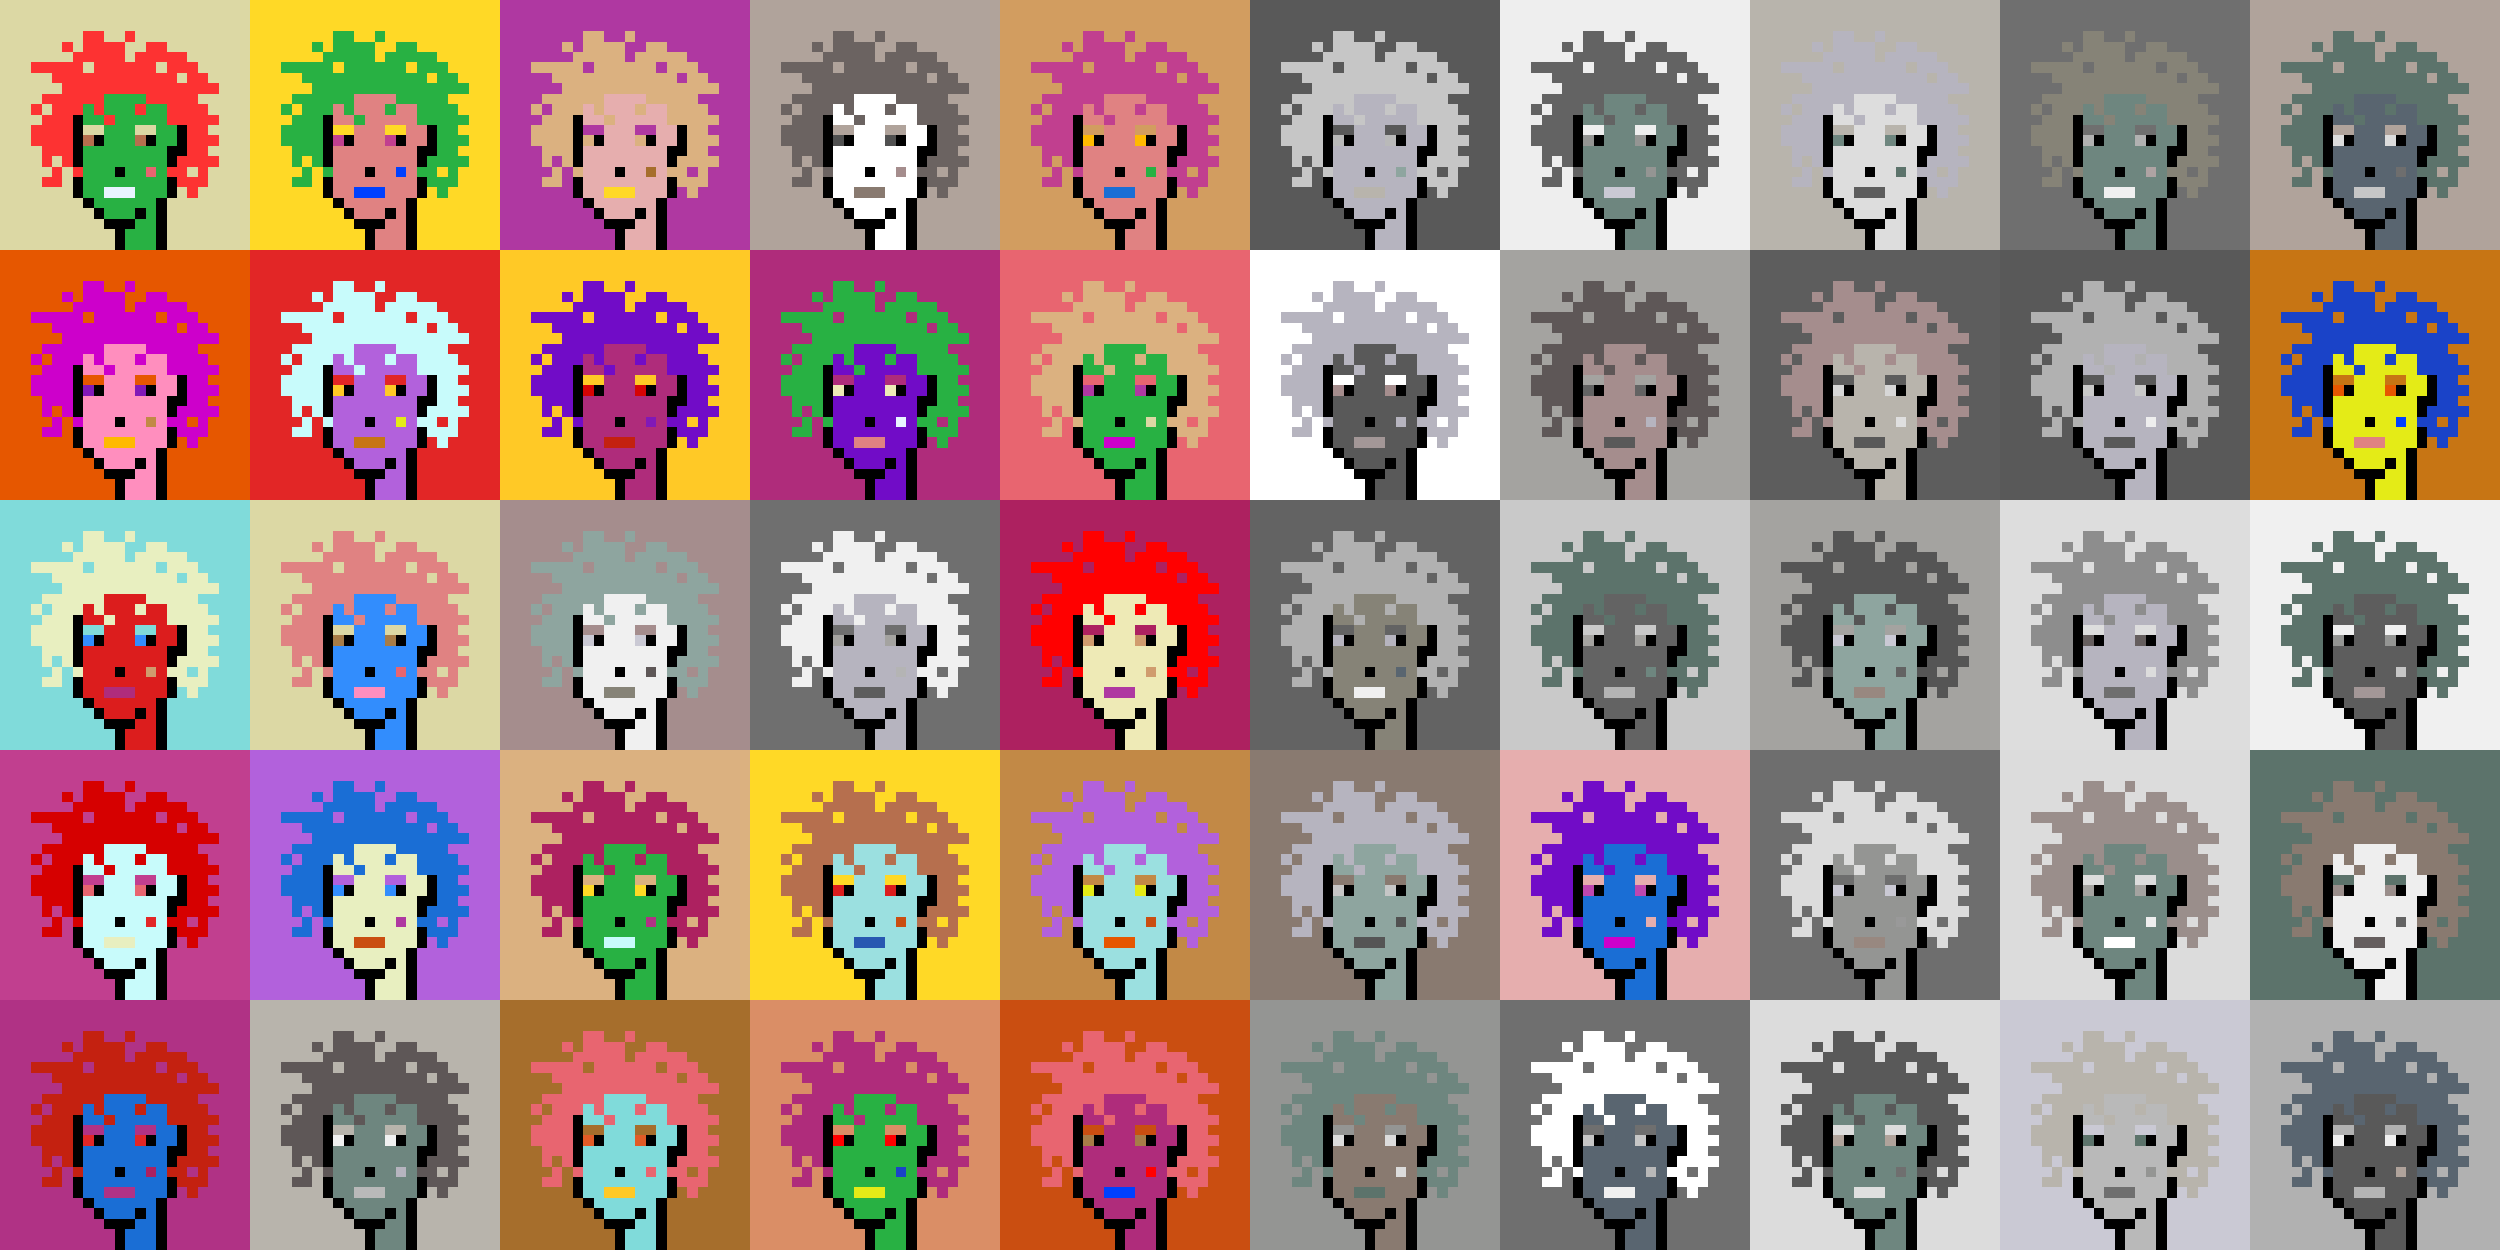 <svg shape-rendering="crispEdges" viewBox="0 0 240 120" xmlns="http://www.w3.org/2000/svg"><rect x="0" y="0" width="240" height="120" fill="#333333" stroke="none"/><style>rect{width:1px;height:1px}rect.bg{width:24px;height:24px}.c1{fill:#e7cba9}.c2{fill:#da8e66}.c3{fill:#ffd800}.c4{fill:#d60404}.c5{fill:#e86570}.c6{fill:#c77514}.c7{fill:#dc1d1d}.c8{fill:#ffc926}.c9{fill:#1a6ed5}.c10{fill:#d09c6e}.c11{fill:#fff68e}.c12{fill:#d29d60}.c13{fill:#80dbda}.c14{fill:#bd47b0}.c15{fill:#b261dc}.c16{fill:#0040ff}.c17{fill:#1a43c8}.c18{fill:#ff8ebe}.c19{fill:#c28946}.c20{fill:#a77c47}.c21{fill:#ffba00}.c22{fill:#ad2160}.c23{fill:#e25b26}.c24{fill:#c42110}.c25{fill:#b03285}.c26{fill:#ca4e11}.c27{fill:#c13f8f}.c28{fill:#e8efc0}.c29{fill:#b66f4e}.c30{fill:#9be0e0}.c31{fill:#e22626}.c32{fill:#2858b1}.c33{fill:#e8f4ff}.c34{fill:#28b143}.c35{fill:#8119b7}.c36{fill:#a66e2c}.c37{fill:#e4eb17}.c38{fill:#ff0000}.c39{fill:#328dfd}.c40{fill:#e08282}.c41{fill:#dcd8a4}.c42{fill:#d60000}.c43{fill:#cd00cb}.c44{fill:#710cc7}.c45{fill:#dbb180}.c46{fill:#ffd926}.c47{fill:#e6aeae}.c48{fill:#eeeab6}.c49{fill:#e65700}.c50{fill:#c8fbfb}.c51{fill:#af2c7b}.c52{fill:#af38a1}.c53{fill:#ff2a00}.c54{fill:#fd3232}.c55{fill:#a39797}.c56{fill:#ffffff}.c57{fill:#6f6f6f}.c58{fill:#afa3a3}.c59{fill:#655e5e}.c60{fill:#897a70}.c61{fill:#a58d8d}.c62{fill:#f0f0f0}.c63{fill:#949593}.c64{fill:#5c736b}.c65{fill:#596570}.c66{fill:#8d8d8d}.c67{fill:#8ea59f}.c68{fill:#5e5757}.c69{fill:#555555}.c70{fill:#595959}.c71{fill:#5d5d5d}.c72{fill:#b8b4ac}.c73{fill:#b1b1b1}.c74{fill:#b0a39b}.c75{fill:#d7d7d7}.c76{fill:#515151}.c77{fill:#b9b9b9}.c78{fill:#9a8e8b}.c79{fill:#636363}.c80{fill:#c6c6c6}.c81{fill:#dddddd}.c82{fill:#6b6361}.c83{fill:#b4b4b4}.c84{fill:#cac9d4}.c85{fill:#dcdcdc}.c86{fill:#6e867f}.c87{fill:#999999}.c88{fill:#dfdfdf}.c89{fill:#c9c9c9}.c90{fill:#988880}.c91{fill:#b6b4bf}.c92{fill:#868377}.c93{fill:#a4a3a0}.c94{fill:#eeeeee}.c95{fill:#6e6e6e}.c96{fill:#6e984d}.c97{fill:#fff68e}.c98{fill:#000000}.c99{fill:#711010}.c100{fill:#dbb180}.c101{fill:#917656}.c102{fill:#5c8539}.c103{fill:#638596}.c104{fill:#7b7b7b}.c105{fill:#d0d0d0}.c106{fill:#aeaeae}.c107{fill:#5e5e5e}.c108{fill:#727272}.c109{fill:#747474}.c110{fill:#373737}</style><defs><g id="h"><rect x="12" y="3"/><rect x="9" y="3"/><rect x="8" y="3"/><rect x="15" y="4"/><rect x="14" y="4"/><rect x="11" y="4"/><rect x="10" y="4"/><rect x="9" y="4"/><rect x="8" y="4"/><rect x="6" y="4"/><rect x="17" y="5"/><rect x="16" y="5"/><rect x="15" y="5"/><rect x="14" y="5"/><rect x="13" y="5"/><rect x="11" y="5"/><rect x="10" y="5"/><rect x="9" y="5"/><rect x="8" y="5"/><rect x="7" y="5"/><rect x="18" y="6"/><rect x="17" y="6"/><rect x="16" y="6"/><rect x="14" y="6"/><rect x="13" y="6"/><rect x="12" y="6"/><rect x="11" y="6"/><rect x="10" y="6"/><rect x="9" y="6"/><rect x="7" y="6"/><rect x="6" y="6"/><rect x="5" y="6"/><rect x="4" y="6"/><rect x="3" y="6"/><rect x="19" y="7"/><rect x="18" y="7"/><rect x="16" y="7"/><rect x="15" y="7"/><rect x="14" y="7"/><rect x="13" y="7"/><rect x="12" y="7"/><rect x="11" y="7"/><rect x="10" y="7"/><rect x="9" y="7"/><rect x="8" y="7"/><rect x="7" y="7"/><rect x="6" y="7"/><rect x="5" y="7"/><rect x="20" y="8"/><rect x="19" y="8"/><rect x="18" y="8"/><rect x="17" y="8"/><rect x="16" y="8"/><rect x="15" y="8"/><rect x="14" y="8"/><rect x="13" y="8"/><rect x="12" y="8"/><rect x="11" y="8"/><rect x="10" y="8"/><rect x="9" y="8"/><rect x="8" y="8"/><rect x="7" y="8"/><rect x="6" y="8"/><rect x="18" y="9"/><rect x="17" y="9"/><rect x="16" y="9"/><rect x="15" y="9"/><rect x="14" y="9"/><rect x="9" y="9"/><rect x="8" y="9"/><rect x="7" y="9"/><rect x="6" y="9"/><rect x="5" y="9"/><rect x="4" y="9"/><rect x="19" y="10"/><rect x="18" y="10"/><rect x="17" y="10"/><rect x="16" y="10"/><rect x="13" y="10"/><rect x="9" y="10"/><rect x="7" y="10"/><rect x="6" y="10"/><rect x="5" y="10"/><rect x="3" y="10"/><rect x="20" y="11"/><rect x="19" y="11"/><rect x="18" y="11"/><rect x="17" y="11"/><rect x="16" y="11"/><rect x="10" y="11"/><rect x="6" y="11"/><rect x="5" y="11"/><rect x="4" y="11"/><rect x="19" y="12"/><rect x="18" y="12"/><rect x="6" y="12"/><rect x="5" y="12"/><rect x="4" y="12"/><rect x="3" y="12"/><rect x="20" y="13"/><rect x="19" y="13"/><rect x="18" y="13"/><rect x="6" y="13"/><rect x="5" y="13"/><rect x="4" y="13"/><rect x="3" y="13"/><rect x="19" y="14"/><rect x="18" y="14"/><rect x="6" y="14"/><rect x="5" y="14"/><rect x="4" y="14"/><rect x="20" y="15"/><rect x="19" y="15"/><rect x="18" y="15"/><rect x="17" y="15"/><rect x="6" y="15"/><rect x="4" y="15"/><rect x="19" y="16"/><rect x="17" y="16"/><rect x="16" y="16"/><rect x="7" y="16"/><rect x="5" y="16"/><rect x="19" y="17"/><rect x="18" y="17"/><rect x="17" y="17"/><rect x="5" y="17"/><rect x="4" y="17"/><rect x="18" y="18"/></g><g id="s"><rect x="13" y="9"/> <rect x="12" y="9"/> <rect x="11" y="9"/> <rect x="10" y="9"/> <rect x="15" y="10"/> <rect x="14" y="10"/> <rect x="12" y="10"/> <rect x="11" y="10"/> <rect x="10" y="10"/> <rect x="8" y="10"/> <rect x="15" y="11"/> <rect x="14" y="11"/> <rect x="13" y="11"/> <rect x="12" y="11"/> <rect x="11" y="11"/> <rect x="9" y="11"/> <rect x="8" y="11"/> <rect x="16" y="12"/> <rect x="15" y="12"/> <rect x="12" y="12"/> <rect x="11" y="12"/> <rect x="10" y="12"/> <rect x="16" y="13"/> <rect x="15" y="13"/> <rect x="12" y="13"/> <rect x="11" y="13"/> <rect x="10" y="13"/> <rect x="15" y="14"/> <rect x="14" y="14"/> <rect x="13" y="14"/> <rect x="12" y="14"/> <rect x="11" y="14"/> <rect x="10" y="14"/> <rect x="9" y="14"/> <rect x="8" y="14"/> <rect x="15" y="15"/> <rect x="14" y="15"/> <rect x="13" y="15"/> <rect x="12" y="15"/> <rect x="11" y="15"/> <rect x="10" y="15"/> <rect x="9" y="15"/> <rect x="8" y="15"/> <rect x="15" y="16"/> <rect x="13" y="16"/> <rect x="12" y="16"/> <rect x="10" y="16"/> <rect x="9" y="16"/> <rect x="8" y="16"/> <rect x="15" y="17"/> <rect x="14" y="17"/> <rect x="13" y="17"/> <rect x="12" y="17"/> <rect x="11" y="17"/> <rect x="10" y="17"/> <rect x="9" y="17"/> <rect x="8" y="17"/> <rect x="15" y="18"/> <rect x="14" y="18"/> <rect x="13" y="18"/> <rect x="9" y="18"/> <rect x="8" y="18"/> <rect x="14" y="19"/> <rect x="13" y="19"/> <rect x="12" y="19"/> <rect x="11" y="19"/> <rect x="10" y="19"/> <rect x="9" y="19"/> <rect x="14" y="20"/> <rect x="12" y="20"/> <rect x="11" y="20"/> <rect x="10" y="20"/> <rect x="14" y="21"/> <rect x="13" y="21"/> <rect x="14" y="22"/> <rect x="13" y="22"/> <rect x="12" y="22"/> <rect x="14" y="23"/> <rect x="13" y="23"/> <rect x="12" y="23"/></g><g id="o"><rect x="7" y="11" /><rect x="17" y="12" /><rect x="7" y="12" /><rect x="17" y="13" /><rect x="14" y="13" /><rect x="9" y="13" /><rect x="7" y="13" /><rect x="17" y="14" /><rect x="16" y="14" /><rect x="7" y="14" /><rect x="16" y="15" /><rect x="7" y="15" /><rect x="11" y="16" /><rect x="16" y="17" /><rect x="7" y="17" /><rect x="16" y="18" /><rect x="7" y="18" /><rect x="15" y="19" /><rect x="8" y="19" /><rect x="15" y="20" /><rect x="13" y="20" /><rect x="9" y="20" /><rect x="15" y="21" /><rect x="12" y="21" /><rect x="11" y="21" /><rect x="10" y="21" /><rect x="15" y="22" /><rect x="11" y="22" /><rect x="15" y="23" /><rect x="11" y="23" /></g><g id="de"><rect x="14" y="12" /><rect x="13" y="12" /><rect x="9" y="12" /><rect x="8" y="12" /></g><g id="le"><rect x="13" y="13" /><rect x="8" y="13" /></g><g id="l"><rect x="12" y="18" /><rect x="11" y="18" /><rect x="10" y="18" /></g><g id="m"><rect x="14" y="16" /></g></defs><g transform="translate(0, 0)"><rect class="bg c41"></rect><use href="#h" class="c54" /><use href="#s" class="c34" /><use href="#de" class="c41" /><use href="#le" class="c29" /><use href="#m" class="c5" /><use href="#l" class="c33" /><use href="#o" fill="black" /></g><g transform="translate(24, 0)"><rect class="bg c46"></rect><use href="#h" class="c34" /><use href="#s" class="c40" /><use href="#de" class="c46" /><use href="#le" class="c27" /><use href="#m" class="c16" /><use href="#l" class="c16" /><use href="#o" fill="black" /></g><g transform="translate(48, 0)"><rect class="bg c52"></rect><use href="#h" class="c45" /><use href="#s" class="c47" /><use href="#de" class="c52" /><use href="#le" class="c45" /><use href="#m" class="c36" /><use href="#l" class="c46" /><use href="#o" fill="black" /></g><g transform="translate(72, 0)"><rect class="bg c74"></rect><use href="#h" class="c82" /><use href="#s" class="c56" /><use href="#de" class="c74" /><use href="#le" class="c76" /><use href="#m" class="c61" /><use href="#l" class="c60" /><use href="#o" fill="black" /></g><g transform="translate(96, 0)"><rect class="bg c12"></rect><use href="#h" class="c27" /><use href="#s" class="c40" /><use href="#de" class="c12" /><use href="#le" class="c21" /><use href="#m" class="c34" /><use href="#l" class="c9" /><use href="#o" fill="black" /></g><g transform="translate(120, 0)"><rect class="bg c70"></rect><use href="#h" class="c80" /><use href="#s" class="c91" /><use href="#de" class="c70" /><use href="#le" class="c77" /><use href="#m" class="c67" /><use href="#l" class="c72" /><use href="#o" fill="black" /></g><g transform="translate(144, 0)"><rect class="bg c94"></rect><use href="#h" class="c79" /><use href="#s" class="c86" /><use href="#de" class="c94" /><use href="#le" class="c63" /><use href="#m" class="c63" /><use href="#l" class="c84" /><use href="#o" fill="black" /></g><g transform="translate(168, 0)"><rect class="bg c72"></rect><use href="#h" class="c91" /><use href="#s" class="c81" /><use href="#de" class="c72" /><use href="#le" class="c86" /><use href="#m" class="c64" /><use href="#l" class="c71" /><use href="#o" fill="black" /></g><g transform="translate(192, 0)"><rect class="bg c57"></rect><use href="#h" class="c92" /><use href="#s" class="c86" /><use href="#de" class="c57" /><use href="#le" class="c73" /><use href="#m" class="c58" /><use href="#l" class="c62" /><use href="#o" fill="black" /></g><g transform="translate(216, 0)"><rect class="bg c74"></rect><use href="#h" class="c64" /><use href="#s" class="c65" /><use href="#de" class="c74" /><use href="#le" class="c85" /><use href="#m" class="c95" /><use href="#l" class="c80" /><use href="#o" fill="black" /></g><g transform="translate(0, 24)"><rect class="bg c49"></rect><use href="#h" class="c43" /><use href="#s" class="c18" /><use href="#de" class="c49" /><use href="#le" class="c35" /><use href="#m" class="c19" /><use href="#l" class="c21" /><use href="#o" fill="black" /></g><g transform="translate(24, 24)"><rect class="bg c31"></rect><use href="#h" class="c50" /><use href="#s" class="c15" /><use href="#de" class="c31" /><use href="#le" class="c8" /><use href="#m" class="c37" /><use href="#l" class="c6" /><use href="#o" fill="black" /></g><g transform="translate(48, 24)"><rect class="bg c8"></rect><use href="#h" class="c44" /><use href="#s" class="c51" /><use href="#de" class="c8" /><use href="#le" class="c4" /><use href="#m" class="c35" /><use href="#l" class="c24" /><use href="#o" fill="black" /></g><g transform="translate(72, 24)"><rect class="bg c51"></rect><use href="#h" class="c34" /><use href="#s" class="c44" /><use href="#de" class="c51" /><use href="#le" class="c48" /><use href="#m" class="c33" /><use href="#l" class="c40" /><use href="#o" fill="black" /></g><g transform="translate(96, 24)"><rect class="bg c5"></rect><use href="#h" class="c45" /><use href="#s" class="c34" /><use href="#de" class="c5" /><use href="#le" class="c52" /><use href="#m" class="c41" /><use href="#l" class="c43" /><use href="#o" fill="black" /></g><g transform="translate(120, 24)"><rect class="bg c56"></rect><use href="#h" class="c91" /><use href="#s" class="c70" /><use href="#de" class="c56" /><use href="#le" class="c61" /><use href="#m" class="c91" /><use href="#l" class="c55" /><use href="#o" fill="black" /></g><g transform="translate(144, 24)"><rect class="bg c93"></rect><use href="#h" class="c68" /><use href="#s" class="c61" /><use href="#de" class="c93" /><use href="#le" class="c79" /><use href="#m" class="c91" /><use href="#l" class="c70" /><use href="#o" fill="black" /></g><g transform="translate(168, 24)"><rect class="bg c71"></rect><use href="#h" class="c61" /><use href="#s" class="c72" /><use href="#de" class="c71" /><use href="#le" class="c75" /><use href="#m" class="c88" /><use href="#l" class="c70" /><use href="#o" fill="black" /></g><g transform="translate(192, 24)"><rect class="bg c70"></rect><use href="#h" class="c73" /><use href="#s" class="c91" /><use href="#de" class="c70" /><use href="#le" class="c89" /><use href="#m" class="c94" /><use href="#l" class="c70" /><use href="#o" fill="black" /></g><g transform="translate(216, 24)"><rect class="bg c6"></rect><use href="#h" class="c17" /><use href="#s" class="c37" /><use href="#de" class="c6" /><use href="#le" class="c49" /><use href="#m" class="c16" /><use href="#l" class="c40" /><use href="#o" fill="black" /></g><g transform="translate(0, 48)"><rect class="bg c13"></rect><use href="#h" class="c28" /><use href="#s" class="c7" /><use href="#de" class="c13" /><use href="#le" class="c39" /><use href="#m" class="c10" /><use href="#l" class="c51" /><use href="#o" fill="black" /></g><g transform="translate(24, 48)"><rect class="bg c41"></rect><use href="#h" class="c40" /><use href="#s" class="c39" /><use href="#de" class="c41" /><use href="#le" class="c20" /><use href="#m" class="c5" /><use href="#l" class="c18" /><use href="#o" fill="black" /></g><g transform="translate(48, 48)"><rect class="bg c61"></rect><use href="#h" class="c67" /><use href="#s" class="c62" /><use href="#de" class="c61" /><use href="#le" class="c84" /><use href="#m" class="c68" /><use href="#l" class="c92" /><use href="#o" fill="black" /></g><g transform="translate(72, 48)"><rect class="bg c57"></rect><use href="#h" class="c62" /><use href="#s" class="c91" /><use href="#de" class="c57" /><use href="#le" class="c93" /><use href="#m" class="c83" /><use href="#l" class="c71" /><use href="#o" fill="black" /></g><g transform="translate(96, 48)"><rect class="bg c22"></rect><use href="#h" class="c38" /><use href="#s" class="c48" /><use href="#de" class="c22" /><use href="#le" class="c10" /><use href="#m" class="c10" /><use href="#l" class="c52" /><use href="#o" fill="black" /></g><g transform="translate(120, 48)"><rect class="bg c79"></rect><use href="#h" class="c73" /><use href="#s" class="c92" /><use href="#de" class="c79" /><use href="#le" class="c91" /><use href="#m" class="c65" /><use href="#l" class="c62" /><use href="#o" fill="black" /></g><g transform="translate(144, 48)"><rect class="bg c89"></rect><use href="#h" class="c64" /><use href="#s" class="c79" /><use href="#de" class="c89" /><use href="#le" class="c93" /><use href="#m" class="c86" /><use href="#l" class="c83" /><use href="#o" fill="black" /></g><g transform="translate(168, 48)"><rect class="bg c93"></rect><use href="#h" class="c69" /><use href="#s" class="c67" /><use href="#de" class="c93" /><use href="#le" class="c84" /><use href="#m" class="c79" /><use href="#l" class="c90" /><use href="#o" fill="black" /></g><g transform="translate(192, 48)"><rect class="bg c81"></rect><use href="#h" class="c66" /><use href="#s" class="c91" /><use href="#de" class="c81" /><use href="#le" class="c59" /><use href="#m" class="c85" /><use href="#l" class="c57" /><use href="#o" fill="black" /></g><g transform="translate(216, 48)"><rect class="bg c62"></rect><use href="#h" class="c64" /><use href="#s" class="c71" /><use href="#de" class="c62" /><use href="#le" class="c63" /><use href="#m" class="c80" /><use href="#l" class="c55" /><use href="#o" fill="black" /></g><g transform="translate(0, 72)"><rect class="bg c27"></rect><use href="#h" class="c42" /><use href="#s" class="c50" /><use href="#de" class="c27" /><use href="#le" class="c5" /><use href="#m" class="c31" /><use href="#l" class="c28" /><use href="#o" fill="black" /></g><g transform="translate(24, 72)"><rect class="bg c15"></rect><use href="#h" class="c9" /><use href="#s" class="c28" /><use href="#de" class="c15" /><use href="#le" class="c39" /><use href="#m" class="c52" /><use href="#l" class="c26" /><use href="#o" fill="black" /></g><g transform="translate(48, 72)"><rect class="bg c45"></rect><use href="#h" class="c22" /><use href="#s" class="c34" /><use href="#de" class="c45" /><use href="#le" class="c46" /><use href="#m" class="c25" /><use href="#l" class="c50" /><use href="#o" fill="black" /></g><g transform="translate(72, 72)"><rect class="bg c46"></rect><use href="#h" class="c29" /><use href="#s" class="c30" /><use href="#de" class="c46" /><use href="#le" class="c7" /><use href="#m" class="c26" /><use href="#l" class="c32" /><use href="#o" fill="black" /></g><g transform="translate(96, 72)"><rect class="bg c19"></rect><use href="#h" class="c15" /><use href="#s" class="c30" /><use href="#de" class="c19" /><use href="#le" class="c37" /><use href="#m" class="c26" /><use href="#l" class="c49" /><use href="#o" fill="black" /></g><g transform="translate(120, 72)"><rect class="bg c60"></rect><use href="#h" class="c91" /><use href="#s" class="c67" /><use href="#de" class="c60" /><use href="#le" class="c80" /><use href="#m" class="c76" /><use href="#l" class="c69" /><use href="#o" fill="black" /></g><g transform="translate(144, 72)"><rect class="bg c47"></rect><use href="#h" class="c44" /><use href="#s" class="c9" /><use href="#de" class="c47" /><use href="#le" class="c14" /><use href="#m" class="c47" /><use href="#l" class="c43" /><use href="#o" fill="black" /></g><g transform="translate(168, 72)"><rect class="bg c95"></rect><use href="#h" class="c85" /><use href="#s" class="c63" /><use href="#de" class="c95" /><use href="#le" class="c84" /><use href="#m" class="c87" /><use href="#l" class="c90" /><use href="#o" fill="black" /></g><g transform="translate(192, 72)"><rect class="bg c85"></rect><use href="#h" class="c78" /><use href="#s" class="c86" /><use href="#de" class="c85" /><use href="#le" class="c93" /><use href="#m" class="c94" /><use href="#l" class="c56" /><use href="#o" fill="black" /></g><g transform="translate(216, 72)"><rect class="bg c64"></rect><use href="#h" class="c60" /><use href="#s" class="c94" /><use href="#de" class="c64" /><use href="#le" class="c78" /><use href="#m" class="c79" /><use href="#l" class="c59" /><use href="#o" fill="black" /></g><g transform="translate(0, 96)"><rect class="bg c25"></rect><use href="#h" class="c24" /><use href="#s" class="c9" /><use href="#de" class="c25" /><use href="#le" class="c31" /><use href="#m" class="c22" /><use href="#l" class="c25" /><use href="#o" fill="black" /></g><g transform="translate(24, 96)"><rect class="bg c72"></rect><use href="#h" class="c68" /><use href="#s" class="c86" /><use href="#de" class="c72" /><use href="#le" class="c62" /><use href="#m" class="c91" /><use href="#l" class="c77" /><use href="#o" fill="black" /></g><g transform="translate(48, 96)"><rect class="bg c36"></rect><use href="#h" class="c5" /><use href="#s" class="c13" /><use href="#de" class="c36" /><use href="#le" class="c23" /><use href="#m" class="c5" /><use href="#l" class="c8" /><use href="#o" fill="black" /></g><g transform="translate(72, 96)"><rect class="bg c2"></rect><use href="#h" class="c51" /><use href="#s" class="c34" /><use href="#de" class="c2" /><use href="#le" class="c38" /><use href="#m" class="c17" /><use href="#l" class="c37" /><use href="#o" fill="black" /></g><g transform="translate(96, 96)"><rect class="bg c26"></rect><use href="#h" class="c5" /><use href="#s" class="c51" /><use href="#de" class="c26" /><use href="#le" class="c20" /><use href="#m" class="c38" /><use href="#l" class="c16" /><use href="#o" fill="black" /></g><g transform="translate(120, 96)"><rect class="bg c63"></rect><use href="#h" class="c86" /><use href="#s" class="c60" /><use href="#de" class="c63" /><use href="#le" class="c85" /><use href="#m" class="c85" /><use href="#l" class="c64" /><use href="#o" fill="black" /></g><g transform="translate(144, 96)"><rect class="bg c57"></rect><use href="#h" class="c56" /><use href="#s" class="c65" /><use href="#de" class="c57" /><use href="#le" class="c80" /><use href="#m" class="c77" /><use href="#l" class="c62" /><use href="#o" fill="black" /></g><g transform="translate(168, 96)"><rect class="bg c85"></rect><use href="#h" class="c70" /><use href="#s" class="c86" /><use href="#de" class="c85" /><use href="#le" class="c74" /><use href="#m" class="c57" /><use href="#l" class="c88" /><use href="#o" fill="black" /></g><g transform="translate(192, 96)"><rect class="bg c84"></rect><use href="#h" class="c72" /><use href="#s" class="c77" /><use href="#de" class="c84" /><use href="#le" class="c64" /><use href="#m" class="c63" /><use href="#l" class="c57" /><use href="#o" fill="black" /></g><g transform="translate(216, 96)"><rect class="bg c73"></rect><use href="#h" class="c65" /><use href="#s" class="c70" /><use href="#de" class="c73" /><use href="#le" class="c62" /><use href="#m" class="c74" /><use href="#l" class="c83" /><use href="#o" fill="black" /></g></svg>